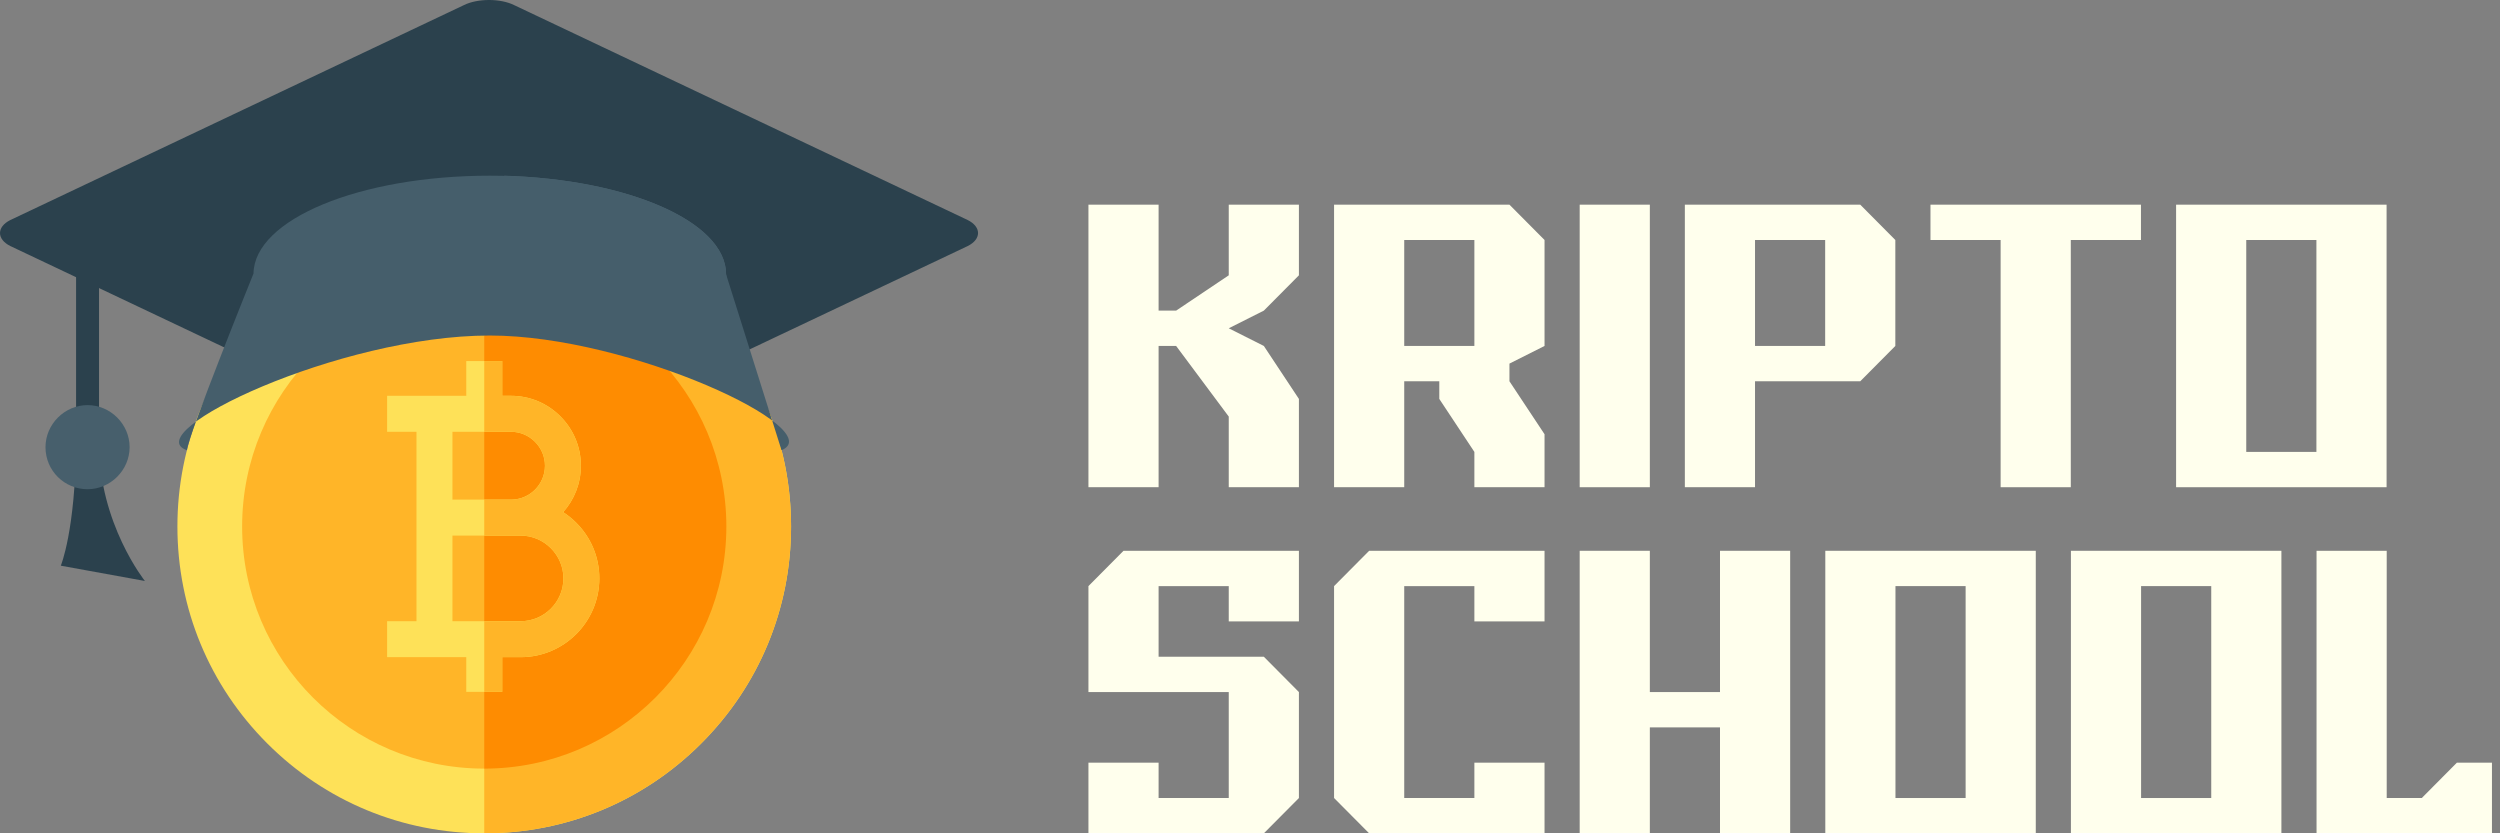 <svg width="168" height="56" viewBox="0 0 168 56" fill="none" xmlns="http://www.w3.org/2000/svg">
<rect x="0" y="0" width="168" height="56" fill="#808080" stroke="none"/>
<path d="M6.655 29.792H5.113C5.062 35.702 4.085 38.014 4.085 38.014L9.738 39.042C9.738 39.042 6.655 35.188 6.655 29.792ZM6.655 16.945H5.113V28.765H6.655V16.945ZM6.655 29.792H5.113C5.062 35.702 4.085 38.014 4.085 38.014L9.738 39.042C9.738 39.042 6.655 35.188 6.655 29.792ZM6.655 16.945H5.113V28.765H6.655V16.945Z" fill="#2B414D"/>
<path d="M5.884 27.223C7.425 27.223 8.71 28.508 8.71 30.049C8.71 31.591 7.425 32.876 5.884 32.876C4.342 32.876 3.057 31.642 3.057 30.049C3.057 28.508 4.342 27.223 5.884 27.223Z" fill="#475F6C"/>
<path d="M0.694 14.787L31.167 0.347C32.092 -0.116 33.633 -0.116 34.558 0.347L65.031 14.787C65.956 15.249 65.956 16.072 65.031 16.534L34.558 30.974C33.633 31.436 32.092 31.436 31.167 30.974L0.694 16.534C-0.231 16.072 -0.231 15.249 0.694 14.787ZM32.862 22.495C42.523 22.495 50.334 25.989 50.334 30.255C50.334 34.52 42.523 38.014 32.862 38.014C23.202 38.014 15.391 34.52 15.391 30.255C15.391 25.989 23.202 22.495 32.862 22.495Z" fill="#2B414D"/>
<path d="M33.89 11.806V22.598C42.832 22.906 49.41 27.12 50.334 30.306L48.793 18.435C48.793 14.89 42.215 12.063 33.89 11.806Z" fill="#4B6370"/>
<path d="M53.161 35.38C53.161 40.888 51.016 46.066 47.121 49.961C43.227 53.855 38.049 56 32.541 56C27.034 56 21.855 53.855 17.961 49.961C14.067 46.066 11.922 40.888 11.922 35.38C11.922 29.873 14.067 24.695 17.961 20.8C21.855 16.906 27.034 14.761 32.541 14.761C38.049 14.761 43.227 16.906 47.121 20.8C51.016 24.695 53.161 29.873 53.161 35.38Z" fill="#FEE158"/>
<path d="M53.16 35.381C53.16 40.888 51.016 46.066 47.121 49.961C43.227 53.855 38.049 56 32.541 56V14.761C38.049 14.761 43.227 16.906 47.121 20.8C51.016 24.695 53.16 29.873 53.16 35.381Z" fill="#FFB528"/>
<path d="M32.541 51.651C41.527 51.651 48.811 44.367 48.811 35.381C48.811 26.395 41.527 19.111 32.541 19.111C23.556 19.111 16.271 26.395 16.271 35.381C16.271 44.367 23.556 51.651 32.541 51.651Z" fill="#FFB528"/>
<path d="M48.811 35.381C48.811 44.352 41.512 51.651 32.541 51.651V19.111C41.512 19.111 48.811 26.41 48.811 35.381Z" fill="#FE8C01"/>
<path d="M38.723 35.129C38.453 34.858 38.158 34.621 37.844 34.419C38.585 33.588 39.037 32.494 39.037 31.296C39.037 30.046 38.547 28.867 37.658 27.978C36.769 27.089 35.591 26.599 34.34 26.599H33.75V24.265H31.333V26.599H26.014V29.016H27.988V41.745H26.014V44.161H31.333V46.495H33.75V44.161H34.984C37.903 44.161 40.277 41.787 40.277 38.869C40.277 37.459 39.725 36.131 38.723 35.129ZM30.404 29.016H34.34C34.946 29.016 35.517 29.254 35.949 29.687C36.382 30.119 36.62 30.691 36.62 31.296C36.62 32.541 35.617 33.556 34.377 33.575H30.404V29.016ZM34.984 41.745H30.404V35.993L32.541 35.992L34.984 35.992C35.748 35.992 36.47 36.292 37.015 36.838C37.56 37.383 37.861 38.104 37.861 38.869C37.861 40.455 36.57 41.745 34.984 41.745Z" fill="#FEE158"/>
<path d="M40.276 38.869C40.276 41.787 37.902 44.161 34.984 44.161H33.749V46.495H32.541V41.745H34.984C36.57 41.745 37.86 40.455 37.86 38.869C37.86 38.104 37.56 37.383 37.014 36.838C36.469 36.292 35.748 35.992 34.984 35.992L32.541 35.992V33.575H34.377C35.617 33.556 36.62 32.541 36.62 31.296C36.62 30.691 36.381 30.119 35.949 29.687C35.516 29.254 34.945 29.016 34.34 29.016H32.541V24.265H33.749V26.599H34.34C35.59 26.599 36.769 27.089 37.658 27.978C38.546 28.867 39.036 30.046 39.036 31.296C39.036 32.494 38.584 33.588 37.844 34.419C38.157 34.621 38.452 34.858 38.723 35.129C39.725 36.131 40.276 37.459 40.276 38.869Z" fill="#FFB528"/>
<path d="M48.793 18.435C48.793 14.787 41.701 11.806 32.914 11.806C24.178 11.806 17.086 14.736 17.035 18.384C17.035 18.384 12.629 29.278 12.564 30.255C9.16 29.086 22.739 22.547 32.914 22.547C42.369 22.547 55.794 28.893 52.518 30.255L48.793 18.435Z" fill="#455E6B"/>
<path d="M87.287 32.741H82.572V27.994L79.036 23.248H77.858V32.741H73.143V13.754H77.858V20.874H79.036L82.572 18.501V13.754H87.287V18.501L84.93 20.874L82.572 22.061L84.93 23.248L87.287 26.808V32.741Z" fill="#FFFFED"/>
<path d="M103.793 32.741H99.078V30.368L96.721 26.808V25.621H94.364V32.741H89.649V13.754H101.435L103.793 16.128V23.248L101.435 24.434V25.621L103.793 29.181V32.741ZM99.078 23.248V16.128H94.364V23.248H99.078Z" fill="#FFFFED"/>
<path d="M110.869 32.741H106.155V13.754H110.869V32.741Z" fill="#FFFFED"/>
<path d="M127.366 23.248L125.009 25.621H117.937V32.741H113.222V13.754H125.009L127.366 16.128V23.248ZM122.651 23.248V16.128H117.937V23.248H122.651Z" fill="#FFFFED"/>
<path d="M143.872 16.128H139.157V32.741H134.442V16.128H129.728V13.754H143.872V16.128Z" fill="#FFFFED"/>
<path d="M160.378 32.741H146.234V13.754H160.378V32.741ZM155.663 30.368V16.128H150.948V30.368H155.663Z" fill="#FFFFED"/>
<path d="M87.287 53.627L84.93 56H73.143V51.253H77.858V53.627H82.572V46.507H73.143V39.386L75.5 37.013H87.287V41.76H82.572V39.386H77.858V44.133H84.93L87.287 46.507V53.627Z" fill="#FFFFED"/>
<path d="M103.793 37.013V41.76H99.078V39.386H94.364V53.627H99.078V51.253H103.793V56H92.006L89.649 53.627V39.386L92.006 37.013H103.793Z" fill="#FFFFED"/>
<path d="M120.299 56H115.584V48.88H110.869V56H106.155V37.013H110.869V46.507H115.584V37.013H120.299V56Z" fill="#FFFFED"/>
<path d="M136.804 56H122.661V37.013H136.804V56ZM132.09 53.627V39.386H127.375V53.627H132.09Z" fill="#FFFFED"/>
<path d="M153.31 56H139.166V37.013H153.31V56ZM148.596 53.627V39.386H143.881V53.627H148.596Z" fill="#FFFFED"/>
<path d="M167.459 56H155.672V37.013H160.387V53.627H162.744L165.101 51.253H167.459V56Z" fill="#FFFFED"/>
</svg>
